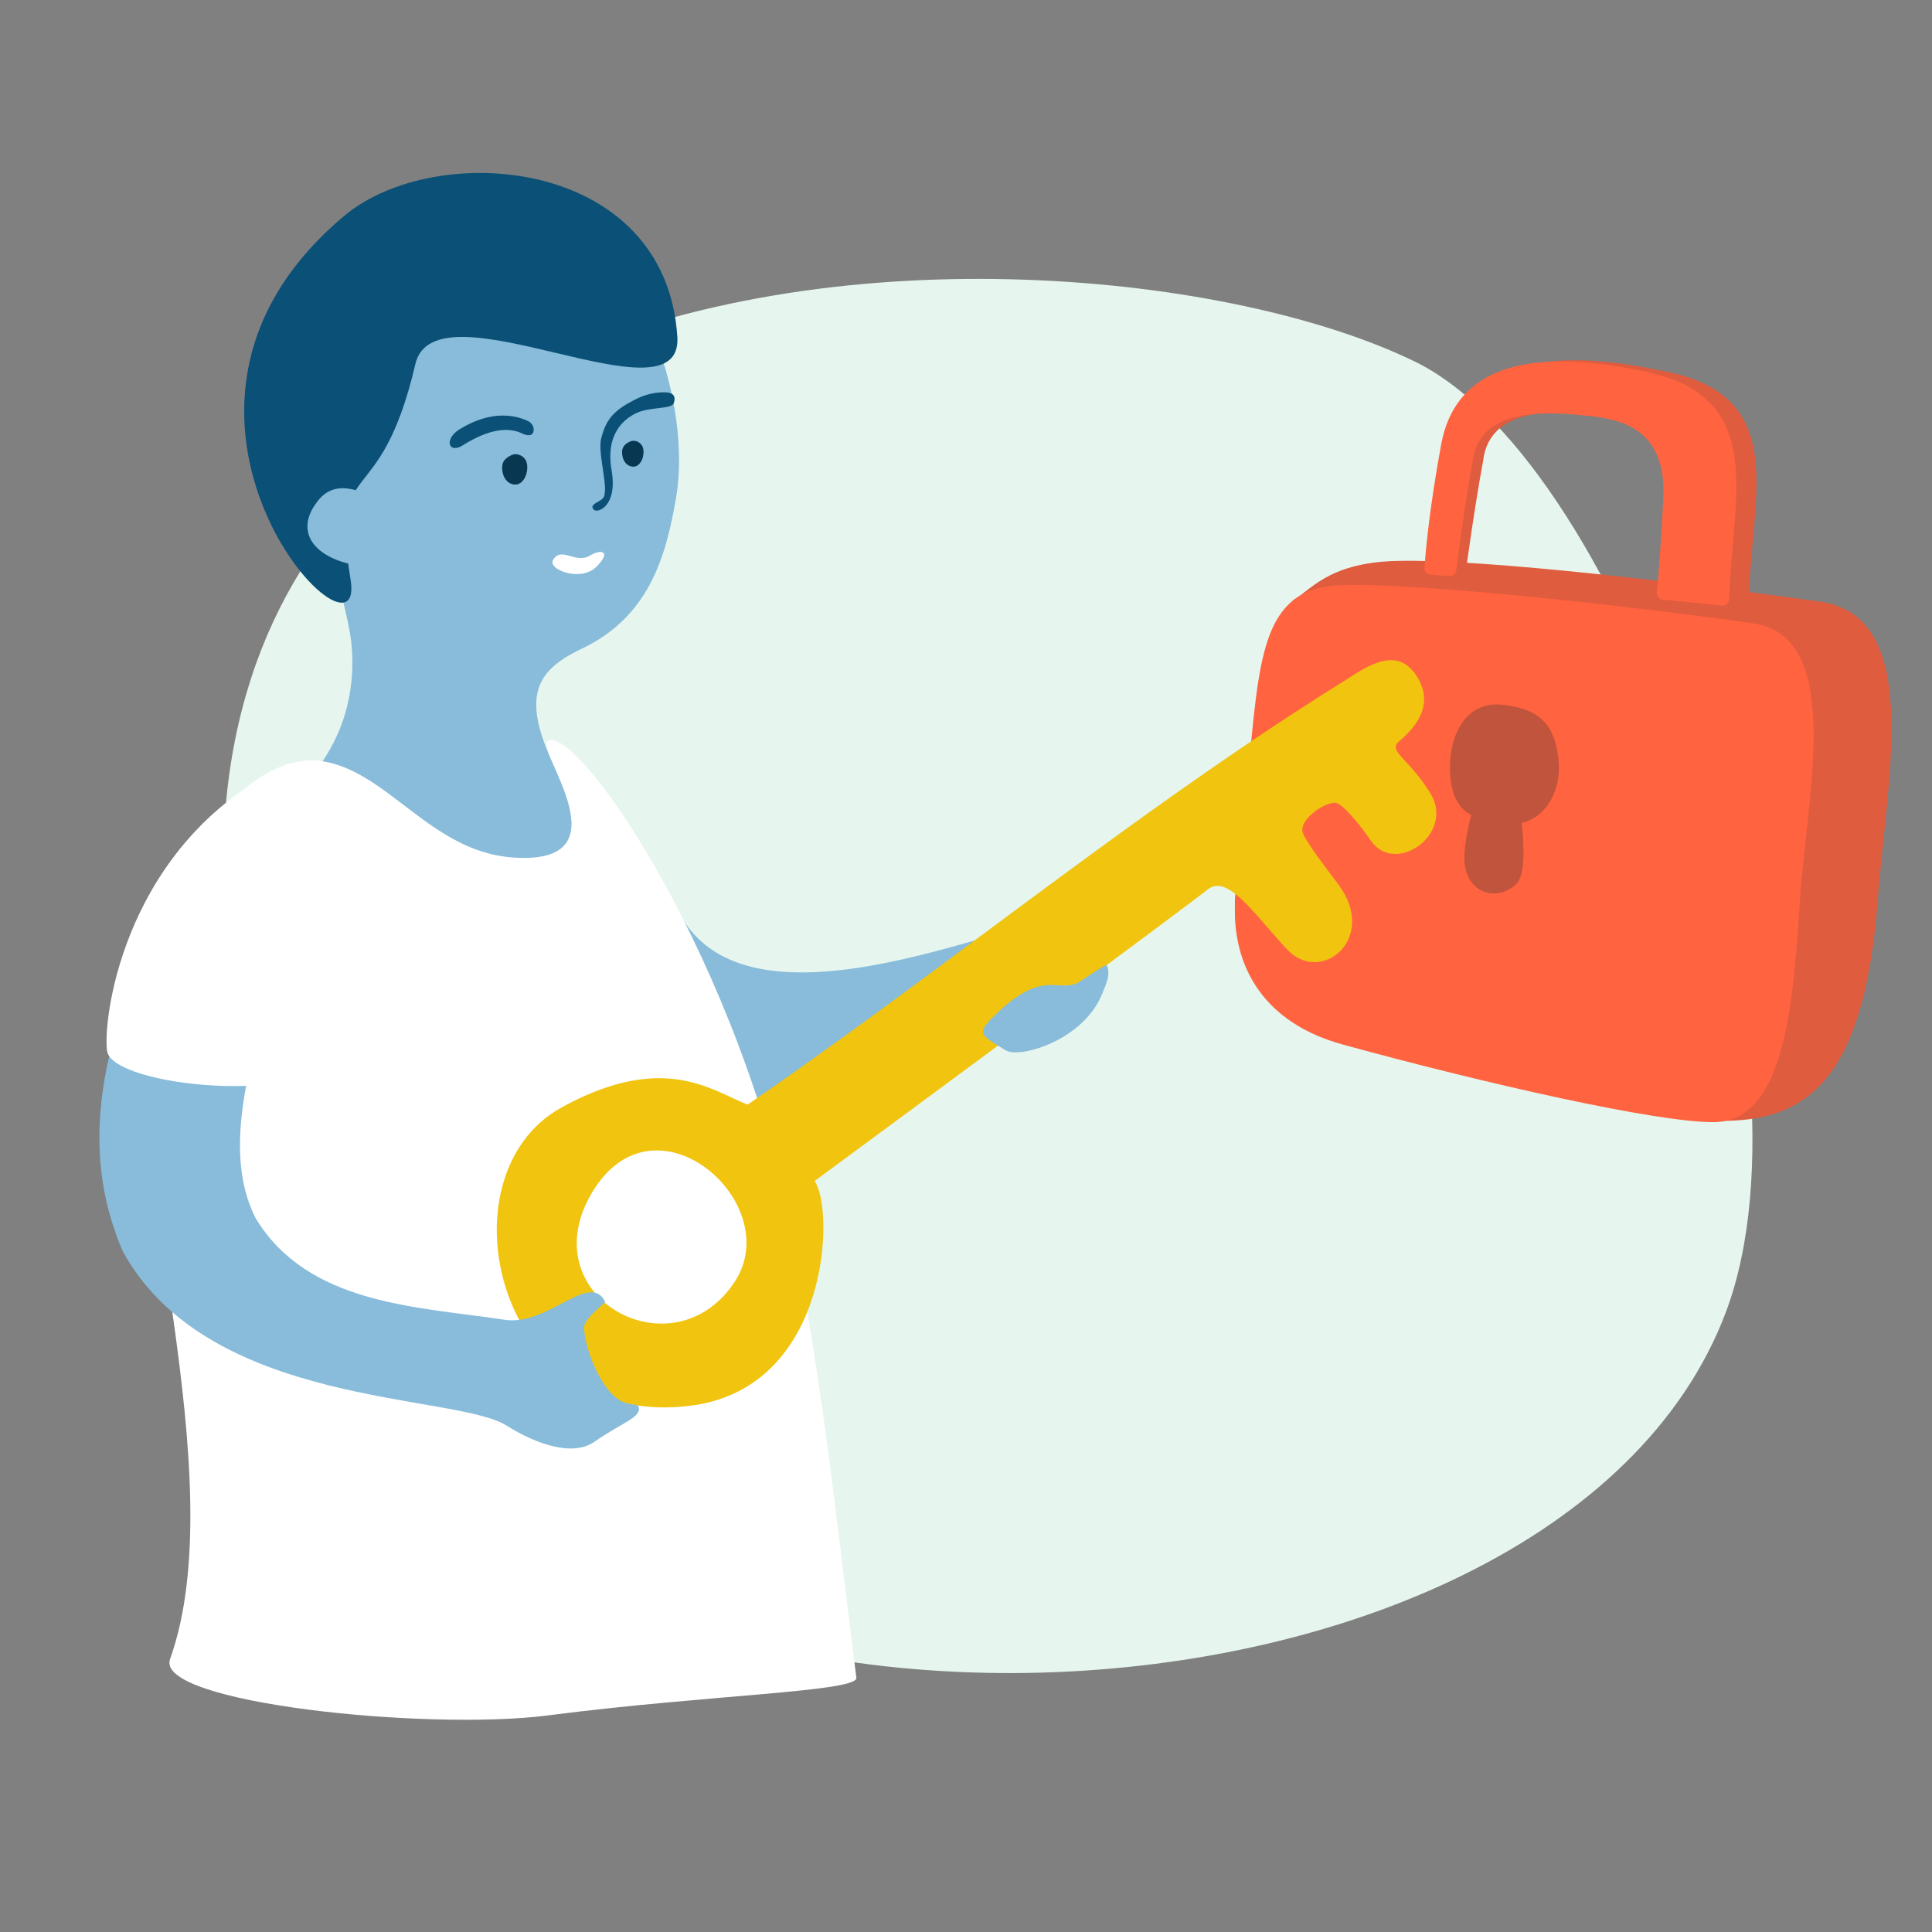 <svg width="300" height="300" viewBox="0 0 300 300" fill="none" xmlns="http://www.w3.org/2000/svg">
<rect x="0" y="0" width="300" height="300" fill="#808080" stroke="none"/>
<g clip-path="url(#clip0_46_3864)">
<path fill-rule="evenodd" clip-rule="evenodd" d="M219.728 56.159C252.235 72.013 283.583 162.324 268.001 203.73C241.544 274.036 83.253 281.89 51.542 206.277C-21.653 31.746 163.186 28.582 219.728 56.159Z" fill="#E6F6EE"/>
<path d="M282.48 93.399C263.79 90.791 230.483 86.668 216.539 87.111C206.088 87.444 203.353 91.844 200.757 93.224L191.87 138.37C191.006 146.906 194.6 158.265 211.083 162.514C236.653 169.106 257.185 174.004 267.238 174.046C279.918 174.093 289.413 168.494 291.563 139.855C293.007 120.614 298.686 95.657 282.48 93.399Z" fill="#E05C3E"/>
<path d="M271.591 93.519C271.698 77.467 278.498 61.146 257.773 57.512C238.863 53.501 227.566 57.115 225.417 68.888C223.003 82.106 222.738 88.478 222.738 88.478L227.59 88.853C227.59 88.853 228.975 78.627 230.29 71.627C231.29 62.594 242.901 63.852 248.237 64.392C253.572 64.932 260.463 66.529 259.922 77.255C259.38 87.981 258.888 91.886 258.888 91.886L271.591 93.519Z" fill="#E05C3E"/>
<path d="M267.406 94.03C267.992 94.089 268.501 93.631 268.515 93.042C268.887 77.354 274.64 61.743 255.535 57.708C236.626 53.697 225.921 57.294 223.772 69.067C221.879 79.436 221.341 85.897 221.197 88.2C221.163 88.733 221.566 89.184 222.099 89.225L225.047 89.452C225.58 89.493 226.05 89.114 226.118 88.584C226.473 85.819 227.565 77.557 228.646 71.806C229.645 62.773 241.256 64.031 246.592 64.571C251.927 65.111 258.818 66.708 258.277 77.434C257.877 85.358 257.455 90.07 257.262 91.992C257.206 92.549 257.612 93.048 258.169 93.104L267.406 94.03Z" fill="#FF6340"/>
<path d="M272.242 96.8C255.835 94.448 220.16 90.335 207.899 90.884C195.638 91.434 195.563 102.705 193.725 120.867L191.88 139.092C191.046 147.333 194.106 158.259 208.559 162.214C230.979 168.35 257.282 174.294 266.119 174.246C277.265 174.18 278.45 155.583 279.506 139.651C280.561 123.719 286.469 98.838 272.242 96.8Z" fill="#FF6340"/>
<path fill-rule="evenodd" clip-rule="evenodd" d="M236.284 127.787C239.983 126.941 242.564 122.792 241.989 117.849C241.413 112.771 239.348 110.052 233.208 109.43C227.068 108.808 224.723 115.185 225.208 120.529C225.49 123.638 226.47 125.478 228.452 126.563C227.709 129.468 227.062 132.968 227.575 134.985C228.604 139.024 232.723 139.799 235.403 137.311C236.845 135.973 236.707 131.66 236.284 127.787Z" fill="#C0543C"/>
<path fill-rule="evenodd" clip-rule="evenodd" d="M153.164 160.344C123.275 169.331 104.21 179.461 94.744 164.158C88.094 149.24 90.518 133.458 104.642 139.991C111.426 156.836 135.725 150.529 151.808 145.903C156.594 144.525 163.502 157.234 153.164 160.344Z" fill="#88BCDA"/>
<path fill-rule="evenodd" clip-rule="evenodd" d="M90.308 100.747C100.719 95.788 103.402 86.621 105.006 77.131C107.349 63.252 100.159 39.278 86.232 36.182C65.34 31.541 55.722 58.24 52.655 71.975C49.588 85.712 54.162 93.524 54.64 100.768C55.402 112.325 49.929 121.128 40.278 127.913C27.739 136.727 73.563 152.682 85.901 148.295C98.243 143.905 92.036 129.602 88.944 124.307C80.068 109.114 82.426 104.5 90.308 100.747Z" fill="#88BCDA"/>
<path fill-rule="evenodd" clip-rule="evenodd" d="M105.177 52.279C106.103 66.46 67.56 43.416 64.499 56.526C58.908 80.471 51.208 70.182 54.441 90.029C57.058 106.09 16.68 64.351 53.457 33.516C67.649 21.614 103.352 24.404 105.177 52.279Z" fill="#0B5077"/>
<path fill-rule="evenodd" clip-rule="evenodd" d="M78.003 73.098C77.841 71.901 78.24 71.23 79.394 70.684C80.406 70.205 81.419 70.932 81.687 71.556C82.289 72.966 81.414 75.491 79.779 75.229C78.669 75.05 78.139 74.096 78.003 73.098Z" fill="#083752"/>
<path fill-rule="evenodd" clip-rule="evenodd" d="M96.623 70.635C96.485 69.615 96.826 69.04 97.81 68.575C98.674 68.167 99.539 68.787 99.765 69.32C100.281 70.523 99.533 72.678 98.139 72.454C97.192 72.302 96.739 71.486 96.623 70.635Z" fill="#083752"/>
<path fill-rule="evenodd" clip-rule="evenodd" d="M92.615 88C94.984 85.619 93.436 85.184 91.569 86.286C89.314 87.615 87.144 84.749 85.872 86.964C85.021 88.442 90.19 90.434 92.615 88Z" fill="white"/>
<path fill-rule="evenodd" clip-rule="evenodd" d="M71.255 66.731C74.753 64.518 78.563 63.802 81.974 65.37C82.666 65.687 83.04 66.472 82.81 67.118C82.575 67.767 81.77 67.641 81.083 67.31C79.001 66.31 76.016 66.524 71.817 69.175C71.239 69.541 70.341 69.849 69.941 69.197C69.588 68.621 70.046 67.496 71.255 66.731Z" fill="#0B5077"/>
<path fill-rule="evenodd" clip-rule="evenodd" d="M98.476 62.112C100.128 61.258 101.713 60.866 103.339 60.922C104.997 60.981 104.847 62.025 104.6 62.653C104.256 63.529 100.929 63.184 98.921 64.093C96.996 64.966 93.972 67.287 94.967 73.012C95.939 78.599 92.795 79.761 92.201 79.144C91.424 78.342 93.003 78.004 93.575 77.423C94.743 76.233 92.722 70.562 93.361 68.045C94.133 65.004 95.42 63.694 98.476 62.112Z" fill="#0B5077"/>
<path fill-rule="evenodd" clip-rule="evenodd" d="M56.964 76.769C51.961 74.486 49.986 76.78 48.863 78.456C46.114 82.564 48.595 86.186 54.256 87.562C57.797 88.424 60.135 78.216 56.964 76.769Z" fill="#88BCDA"/>
<path fill-rule="evenodd" clip-rule="evenodd" d="M22.565 157.627C19.085 178.507 36.416 229.672 26.405 257.628C23.969 264.431 66.313 268.795 85.067 266.369C109.912 263.155 133.259 262.707 132.976 260.517C130.314 239.934 128.121 217.586 123.549 193.488C115.242 149.702 89.969 112.683 85.067 115.014C82.797 116.094 97.792 134.442 79.63 133.152C66.619 132.227 60.017 119.246 49.336 118.101C45.572 117.696 28.898 119.631 22.565 157.627Z" fill="white"/>
<path fill-rule="evenodd" clip-rule="evenodd" d="M113.616 170.432C108.31 167.958 100.802 164.457 87.155 171.99C67.974 182.578 77.157 222.651 107.739 218.204C128.906 215.126 129.599 187.768 126.492 183.384C145.31 169.529 184.793 140.34 187.496 138.145C189.972 136.134 193.016 139.637 196.737 143.918C197.74 145.072 198.792 146.282 199.895 147.457C205.092 152.988 214.063 145.799 207.848 137.372C207.644 137.096 207.363 136.724 207.035 136.289C205.313 134.007 202.284 129.991 202.218 129.01C202.086 127.054 205.526 124.655 207.318 124.644C208.62 124.636 212.303 129.676 212.763 130.387C216.512 136.175 225.993 129.513 222.121 123.209C220.684 120.868 219.269 119.335 218.249 118.23C216.863 116.728 216.207 116.017 217.219 115.147C218.976 113.636 223.175 109.857 219.941 104.913C216.998 100.415 212.601 103.246 209.437 105.283C209.123 105.485 208.822 105.68 208.535 105.858C189.45 117.733 171.144 131.325 152.864 144.899C140.67 153.954 128.487 163 116.091 171.523C115.315 171.224 114.496 170.842 113.616 170.432ZM91.961 185.128C82.229 201.379 104.574 213.61 114.111 198.993C122.054 186.818 101.693 168.877 91.961 185.128Z" fill="#F1C40F"/>
<path fill-rule="evenodd" clip-rule="evenodd" d="M171.113 154.399C168.146 161.6 158.295 164.434 156.13 163.077C152.156 160.586 151.354 160.597 154.936 157.207C162.316 150.225 164.555 154.459 167.714 152.383C170.707 150.414 171.792 149.68 171.884 149.917C172.442 151.356 171.85 152.613 171.113 154.399Z" fill="#88BCDA"/>
<path fill-rule="evenodd" clip-rule="evenodd" d="M78.093 204.891C84.994 206.173 91.524 197.229 93.979 202.155C94.081 202.258 90.246 205.039 90.713 206.391C90.754 208.681 92.87 215.422 96.285 217.469C97.472 218.18 98.951 218.036 99.079 218.29C99.945 220.015 96.58 220.865 92.33 223.861C88.944 226.247 83.248 224.254 78.65 221.358C70.612 216.294 32.377 218.652 19.053 194.283C9.816 172.751 20.47 153.146 26.512 136.628C27.748 133.246 44.065 119.353 45.652 132.033C47.516 146.965 31.275 172.649 39.712 189.194C47.836 202.532 64.521 202.873 78.093 204.891Z" fill="#88BCDA"/>
<path fill-rule="evenodd" clip-rule="evenodd" d="M50.944 163.931C48.745 171.596 17.514 168.862 16.628 163.201C15.94 158.801 18.8 133.089 41.61 120.233C52.177 112.913 50.718 129.398 54.061 136.276C57.971 144.328 52.18 159.624 50.944 163.931Z" fill="white"/>
</g>
<defs>
<clipPath id="clip0_46_3864">
<rect width="300" height="300" fill="white"/>
</clipPath>
</defs>
</svg>
